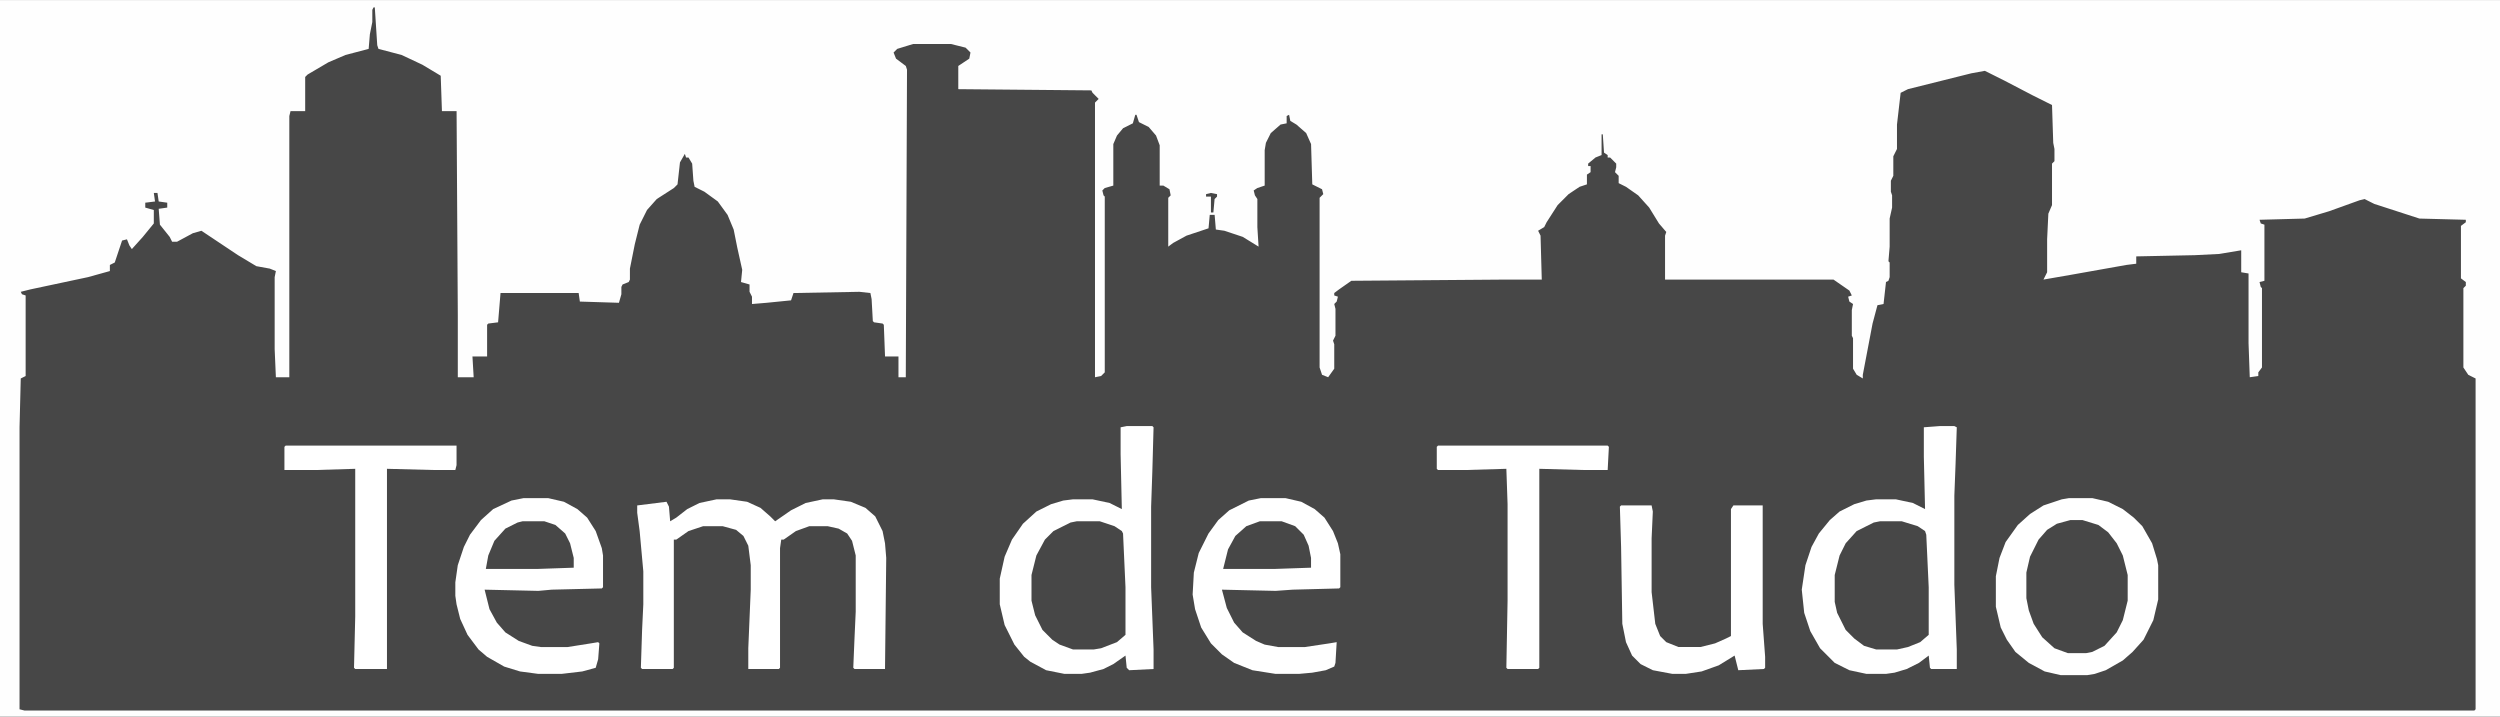 <?xml version="1.0" encoding="UTF-8"?>
<svg version="1.1" viewBox="0 0 2048 587" width="600" height="172" xmlns="http://www.w3.org/2000/svg">
<path transform="translate(0)" d="m0 0h2048v587h-2048z" fill="#474747"/>
<path transform="translate(0)" d="m0 0h2048v587h-2048zm306 6-1 2v10l-2 10-1 12-19 5-14 6-17 10-2 2v28h-12l-1 4v214h-11l-1-23v-59l1-5-5-2-11-2-15-9-30-20-7 2-13 7h-4l-2-4-8-10-1-13 7-1v-4l-7-1-1-7h-3l1 7-8 1v4l7 2v11l-9 11-9 10-2-3-2-5-4 1-6 18-4 2v5l-18 5-47 10-8 2 1 2 3 1v66l-4 2-1 40v231l4 1h2007l1-1v-271l-6-3-4-6v-65l2-2v-3l-4-3v-43l4-3v-2l-38-1-37-12-8-4-4 1-25 9-20 6-37 1 1 3 3 1v46l-4 1 1 4 1 1v65l-3 4v3l-7 1-1-28v-57l-6-1v-18l-18 3-20 1-48 1v6l-8 1-45 8-23 4 3-6v-27l1-21 3-7v-34l2-2v-10l-1-5-1-31-16-8-23-12-16-8-11 2-52 13-6 3-3 26v20l-3 6v16l-2 4v9l1 3v10l-2 9v23l-1 12 1 1v12l-1 3-2 1-2 18-5 1-4 15-8 42v3l-5-3-3-5v-25l-1-2v-21l1-5-3-2-1-4 3-1-2-4-13-9h-138v-36l1-3-6-7-8-13-9-10-10-7-6-3v-6l-3-3 1-4v-3l-5-5h-2v-2l-3-2-1-15h-1v17l-5 2-6 5v2h2v5l-3 2v8l-6 2-9 6-9 9-9 14-2 4-5 3 2 4 1 36h-29l-127 1-10 7-4 3v2l3 1-1 4-2 2 1 4v22l-2 4 1 3v20l-5 7-5-2-2-6v-139l3-3-1-4-8-4-1-33-4-9-8-7-5-3-1-5-2 1v6l-5 1-8 7-4 8-1 6v29l-6 2-3 2 1 4 2 3v23l1 16-13-8-15-5-7-1-1-12h-4l-1 11-18 6-11 6-4 3v-40l2-2-1-5-5-3h-3v-33l-3-8-6-7-8-4-2-6h-1l-2 7-8 4-5 6-3 7v34l-7 2-2 2 1 4 1 1v144l-3 3-5 1v-225l3-3-5-5-1-2-109-1v-19l9-6 1-5-4-4-12-3h-31l-13 4-3 3 2 5 8 6 1 3-1 252h-6v-17h-11l-1-26-1-1-7-1-1-1-1-18-1-5-9-1-54 1-2 6-20 2-12 1v-6l-2-4v-6l-7-2 1-10-4-18-3-15-5-12-8-11-11-8-8-4-1-5-1-14-3-5h-2l-1-3-4 7-2 18-3 3-14 9-8 9-6 12-4 16-4 20v9l-1 2-5 2-1 2v6l-2 7-32-1-1-7h-64l-2 24-8 1-1 1v26h-12l1 17h-13v-51l-1-167h-12l-1-29-15-9-17-8-19-5-1-3-2-31z" fill="#FEFEFE"/>
<path transform="translate(923,349)" d="m0 0h21l1 1-1 36-1 29v66l2 51v16l-20 1-2-2-1-10-10 7-8 4-11 3-7 1h-14l-15-3-13-7-5-4-8-10-8-16-4-17v-21l4-18 6-14 9-13 11-10 12-6 10-3 8-1h16l14 3 10 5-1-45v-22z" fill="#fff"/>
<path transform="translate(1589,349)" d="m0 0h12l2 1-1 30-1 26v73l2 53v16h-21l-1-1-1-10-8 6-10 5-10 3-7 1h-16l-14-3-12-6-12-12-8-14-5-15-2-19 3-20 5-15 6-11 9-11 8-7 12-6 10-3 8-1h16l14 3 10 5-1-43v-24z" fill="#fff"/>
<path transform="translate(1695,408)" d="m0 0h19l13 3 12 6 9 7 7 7 8 14 4 13 1 5v28l-4 17-8 16-9 10-8 7-14 8-9 3-6 1h-22l-13-3-13-7-11-9-7-10-5-10-4-17v-25l3-15 5-13 10-14 10-9 11-7 15-5z" fill="#fff"/>
<path transform="translate(587,409)" d="m0 0h11l14 2 11 5 8 7 4 4 13-9 12-6 14-3h9l14 2 12 5 8 7 6 12 2 10 1 12-1 91h-25l-1-1 1-24 1-22v-46l-3-12-4-6-7-4-9-2h-15l-11 4-10 7h-2l-1 7v98l-1 1h-25v-17l2-48v-20l-2-16-4-8-6-5-11-3h-16l-12 4-10 7h-2v105l-1 1h-25l-1-1 1-31 1-21v-27l-3-33-2-15v-6l24-3 2 4 1 12 5-3 9-7 10-5z" fill="#fff"/>
<path transform="translate(429,408)" d="m0 0h20l13 3 11 6 8 7 7 11 5 14 1 6v26l-1 1-41 1-11 1-44-1 4 16 6 11 7 8 11 7 11 4 7 1h22l19-3 6-1 1 1-1 13-2 7-11 3-17 2h-19l-15-2-13-4-14-8-7-6-9-12-6-13-3-12-1-7v-11l2-14 5-15 5-10 9-12 10-9 15-7z" fill="#fff"/>
<path transform="translate(1033,408)" d="m0 0h20l13 3 11 6 8 7 7 11 4 10 2 9v27l-1 1-38 1-14 1-44-1 4 15 6 12 7 8 11 7 7 3 11 2h22l20-3 6-1-1 17-1 3-7 3-11 2-11 1h-19l-19-3-15-6-10-7-9-9-8-13-5-15-2-12 1-18 4-16 8-16 8-11 9-8 16-8z" fill="#fff"/>
<path transform="translate(1328,414)" d="m0 0h25l1 5-1 22v44l3 26 4 10 5 5 10 4h18l12-3 9-4 4-2v-104l2-3h24v97l2 27v9l-1 1-21 1-3-12-13 8-14 5-13 2h-11l-16-3-10-5-7-7-5-11-3-15-1-63-1-33z" fill="#fff"/>
<path transform="translate(1696,426)" d="m0 0h10l13 4 8 6 7 9 5 10 4 16v21l-4 16-5 10-10 11-10 5-5 1h-15l-11-4-10-9-7-11-4-11-2-10v-21l3-13 7-14 7-8 8-5z" fill="#474747"/>
<path transform="translate(1540,427)" d="m0 0h18l13 4 6 4 1 3 2 43v39l-7 6-10 4-9 2h-17l-10-3-8-6-7-7-7-14-2-9v-22l4-16 5-10 9-10 14-7z" fill="#474747"/>
<path transform="translate(882,427)" d="m0 0h19l12 4 6 4 1 2 2 44v39l-7 6-13 5-6 1h-17l-11-4-6-4-8-8-6-12-3-12v-21l4-16 7-13 7-7 14-7z" fill="#474747"/>
<path transform="translate(1178,365)" d="m0 0h139l1 1-1 19h-19l-37-1v163l-1 1h-25l-1-1 1-55v-79l-1-29-34 1h-22l-1-1v-18z" fill="#fff"/>
<path transform="translate(234,365)" d="m0 0h140v16l-1 4h-17l-39-1v164h-26l-1-1 1-42v-121l-33 1h-25v-19z" fill="#fff"/>
<path transform="translate(428,427)" d="m0 0h18l9 3 8 7 4 8 3 12v8l-29 1h-43l2-11 5-12 9-10 10-5z" fill="#474747"/>
<path transform="translate(1032,427)" d="m0 0h18l11 4 7 7 4 9 2 10v8l-29 1h-43l4-16 6-11 9-8z" fill="#474747"/>
<path transform="translate(992,158)" d="m0 0 5 1v2l-2 2-1 11h-2v-13h-4v-2z" fill="#474747"/>
</svg>
